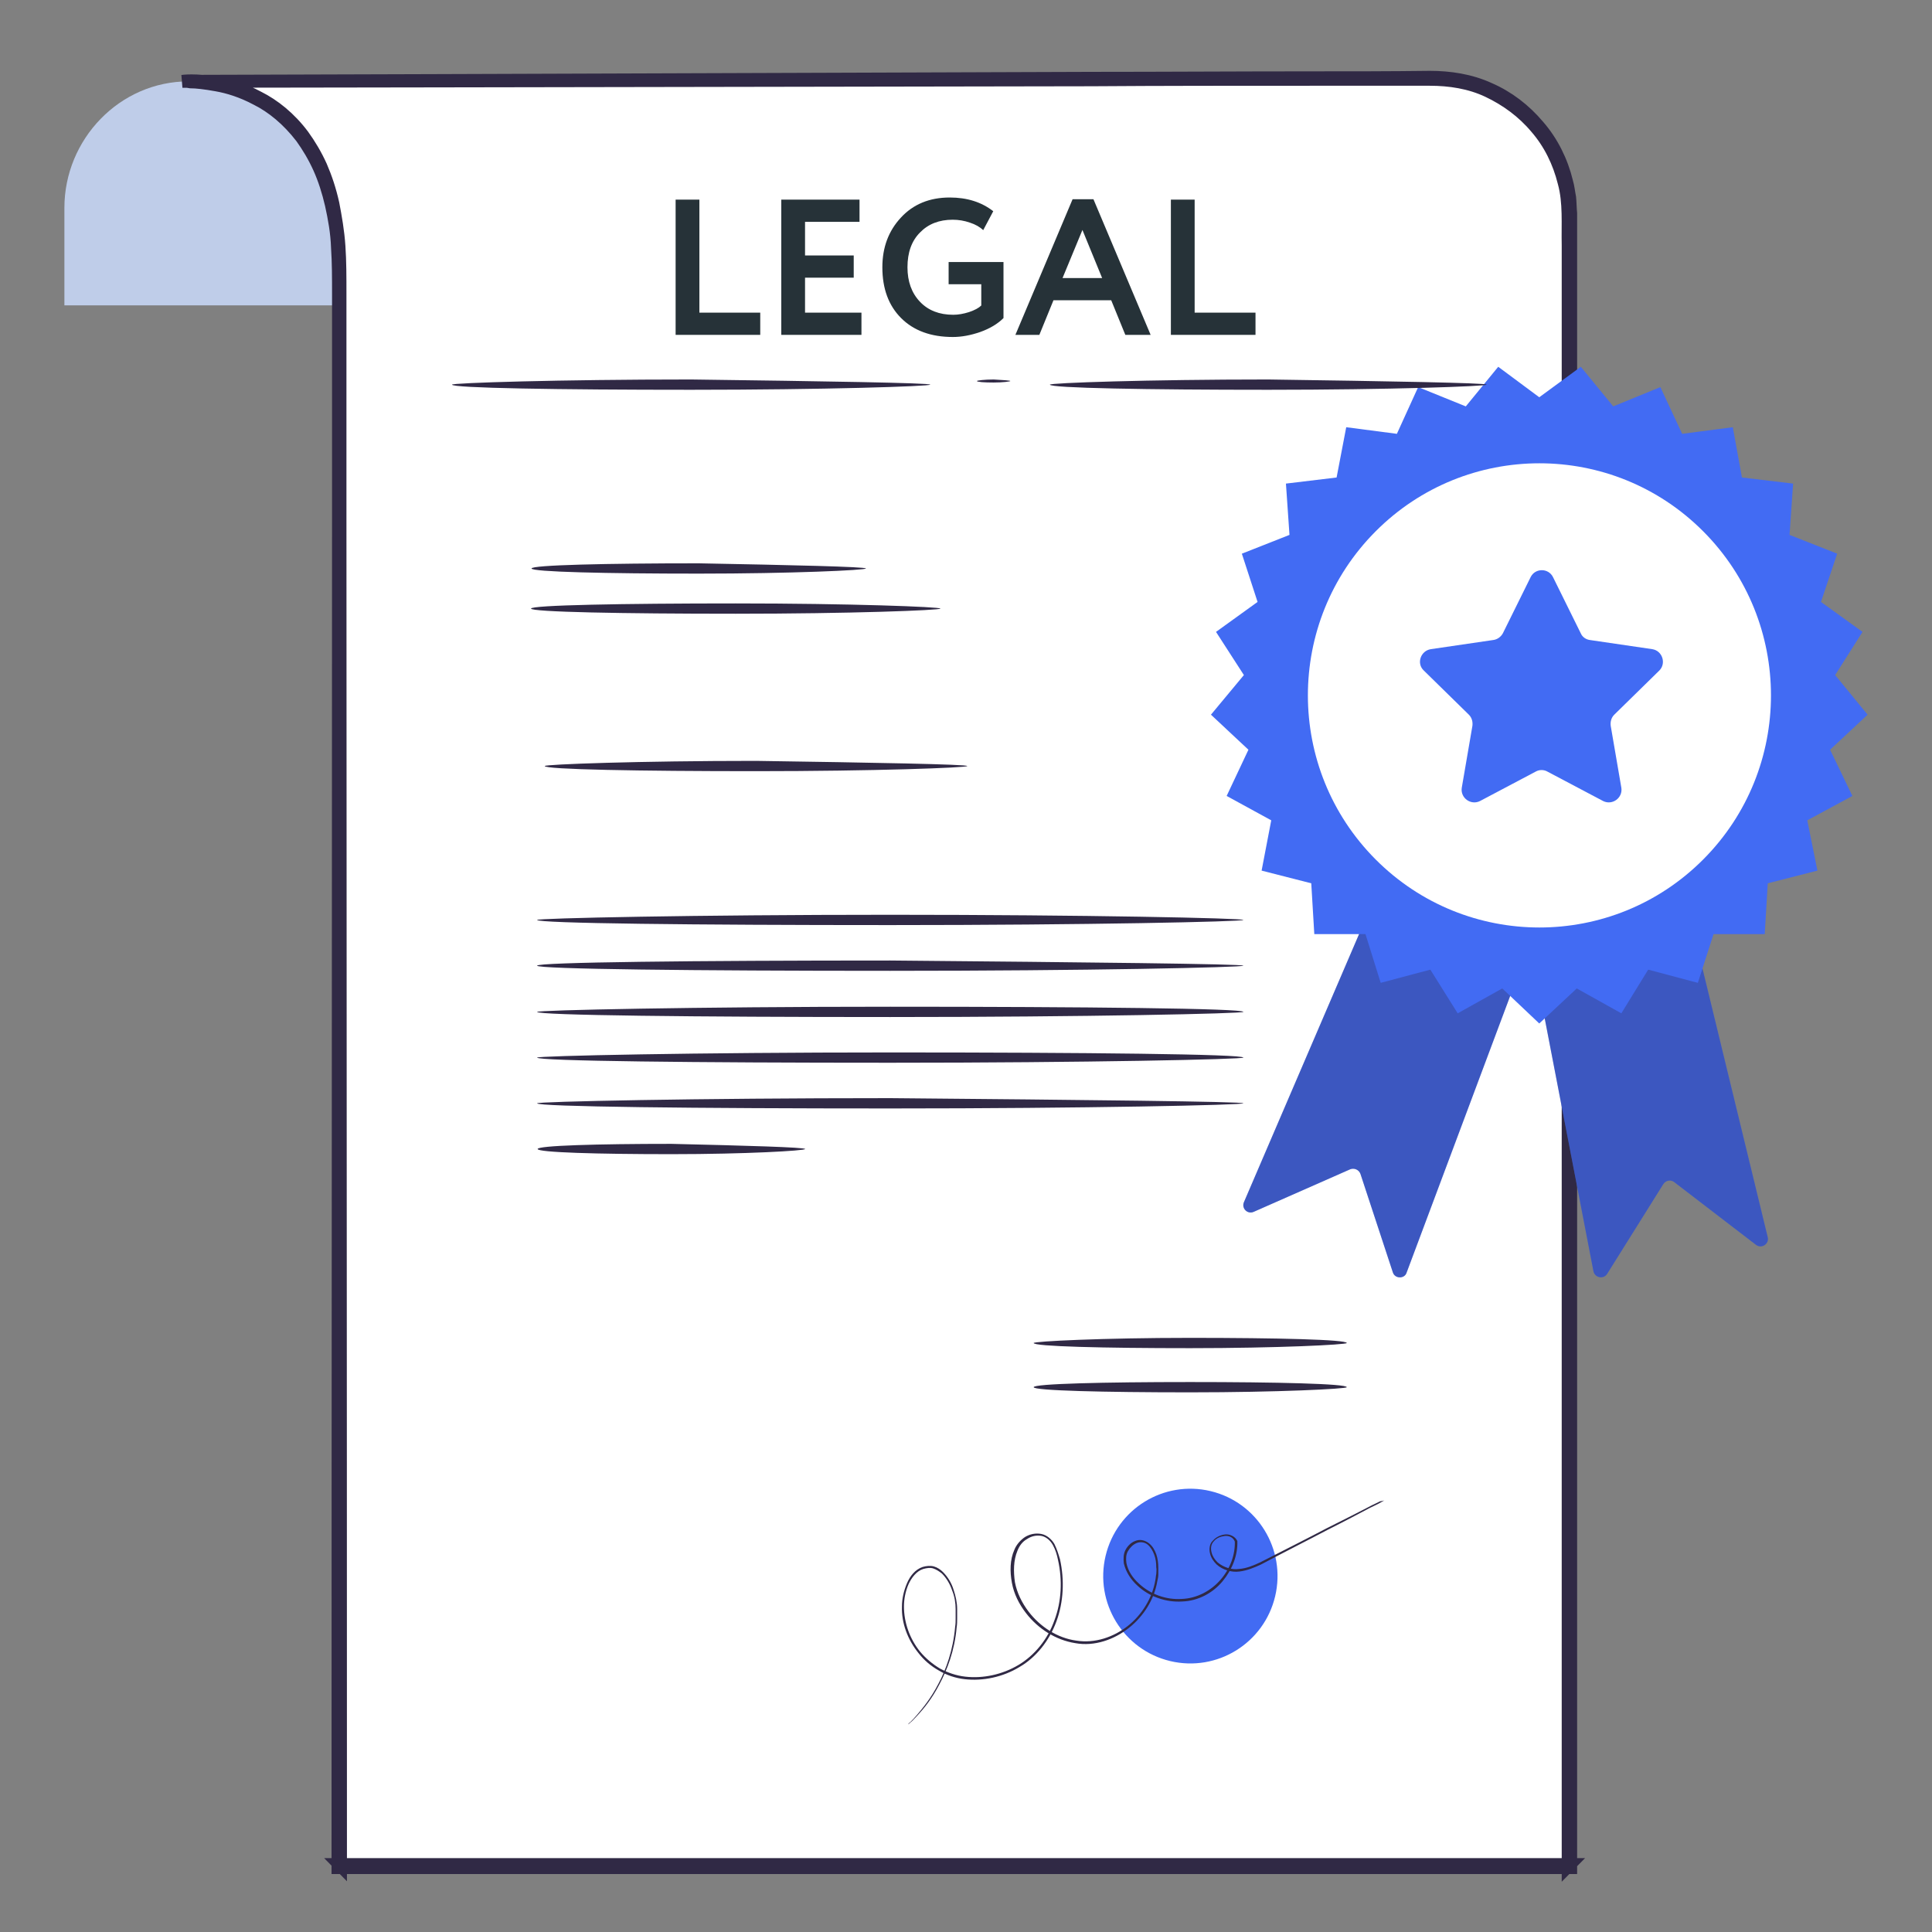 <svg width="150" height="150" viewBox="0 0 150 150" fill="none" xmlns="http://www.w3.org/2000/svg">
<rect x="0" y="0" width="150" height="150" fill="#808080" stroke="none"/>
<g id="Frame">
<g id="Group">
<g id="Group_2">
<path id="Vector" d="M26.399 23.708H5V16.137C5 10.814 9.288 6.318 14.638 6.318L26.399 6.516V23.708Z" fill="#BFCDE9"/>
</g>
<g id="Group_3">
<g id="Group_4">
<path id="Vector_2" d="M14.164 6.315C14.164 6.315 26.319 5.211 26.319 21.102C26.319 36.993 26.319 144.881 26.319 144.881H121.83V16.607C121.83 10.81 117.109 6.078 111.327 6.078L14.164 6.315Z" fill="white"/>
<g id="Group_5">
<g id="legal">
<path d="M59.025 25.999H52.455V15.499H54.3V24.274H59.025V25.999Z" fill="#263238"/>
<path d="M66.883 25.999H60.658V15.499H66.733V17.224H62.503V19.834H66.283V21.559H62.503V24.274H66.883V25.999Z" fill="#263238"/>
<path d="M76.186 22.069H73.651V20.344H77.911V24.694C77.461 25.144 76.861 25.504 76.111 25.774C75.361 26.034 74.651 26.164 73.981 26.164C72.281 26.164 70.941 25.674 69.961 24.694C68.991 23.724 68.506 22.409 68.506 20.749C68.506 19.209 68.986 17.924 69.946 16.894C70.906 15.854 72.171 15.334 73.741 15.334C75.081 15.334 76.206 15.689 77.116 16.399L76.336 17.869C76.076 17.619 75.731 17.424 75.301 17.284C74.871 17.134 74.426 17.059 73.966 17.059C72.916 17.059 72.071 17.389 71.431 18.049C70.781 18.699 70.456 19.599 70.456 20.749C70.456 21.859 70.781 22.754 71.431 23.434C72.071 24.104 72.931 24.439 74.011 24.439C74.391 24.439 74.801 24.369 75.241 24.229C75.681 24.079 75.996 23.909 76.186 23.719V22.069Z" fill="#263238"/>
<path d="M80.695 25.999H78.835L83.275 15.469H84.895L89.335 25.999H87.37L86.275 23.314H81.79L80.695 25.999ZM85.57 21.589L84.04 17.854L82.495 21.589H85.57Z" fill="#263238"/>
<path d="M97.477 25.999H90.907V15.499H92.752V24.274H97.477V25.999Z" fill="#263238"/>
</g>
</g>
</g>
<g id="Group_6">
<g id="Group_7">
<g id="Vector_3">
<path d="M14.164 6.315C14.715 6.315 41.189 6.237 84.814 6.079C90.281 6.079 95.985 6.039 101.925 6.039C104.915 6.039 107.944 6.039 111.012 6C112.546 6 114.159 6.237 115.615 6.907C117.07 7.538 118.368 8.524 119.43 9.786C120.492 11.008 121.24 12.506 121.633 14.123C121.751 14.517 121.79 14.951 121.869 15.345C121.909 15.74 121.909 16.174 121.948 16.568C121.948 17.396 121.948 18.224 121.948 19.052C121.948 22.364 121.948 25.756 121.948 29.186C121.948 36.048 121.948 43.106 121.948 50.322C121.948 79.226 121.948 111.049 121.948 144.409C121.948 144.566 121.948 144.724 121.948 144.882V145H121.83C87.843 145 55.507 145 26.319 145H26.241V144.921C26.241 102.058 26.28 65.701 26.28 40.03C26.28 33.603 26.28 27.846 26.28 22.838C26.28 21.576 26.28 20.393 26.201 19.21C26.162 18.066 25.965 16.962 25.729 15.898C25.493 14.872 25.178 13.886 24.785 13.019C24.392 12.152 23.92 11.363 23.408 10.653C22.346 9.273 21.127 8.287 19.947 7.696C18.767 7.065 17.704 6.749 16.8 6.591C15.934 6.434 15.226 6.355 14.793 6.355C14.4 6.276 14.164 6.315 14.164 6.315C14.164 6.315 14.4 6.276 14.872 6.276C15.344 6.276 16.013 6.315 16.918 6.473C17.783 6.631 18.884 6.946 20.065 7.577C21.245 8.169 22.503 9.155 23.526 10.535C24.038 11.245 24.51 12.033 24.903 12.901C25.297 13.808 25.611 14.754 25.847 15.819C26.044 16.844 26.241 17.948 26.319 19.131C26.398 20.275 26.398 21.497 26.398 22.759C26.398 27.767 26.398 33.524 26.398 39.952C26.398 65.622 26.437 102.018 26.437 144.842L26.359 144.763C55.547 144.763 87.882 144.763 121.869 144.763L121.751 144.882C121.751 144.724 121.751 144.566 121.751 144.409C121.751 111.049 121.751 79.226 121.751 50.322C121.751 43.106 121.751 36.048 121.751 29.186C121.751 25.756 121.751 22.404 121.751 19.052C121.712 17.396 121.869 15.74 121.436 14.163C121.043 12.585 120.335 11.126 119.273 9.904C118.25 8.681 116.952 7.735 115.536 7.065C114.12 6.394 112.546 6.158 111.012 6.158C107.904 6.158 104.876 6.158 101.886 6.158C95.907 6.158 90.203 6.158 84.735 6.197C41.149 6.276 14.715 6.315 14.164 6.315Z" fill="#302945"/>
<path d="M14.164 6.315C14.715 6.315 41.189 6.237 84.814 6.079C90.281 6.079 95.985 6.039 101.925 6.039C104.915 6.039 107.944 6.039 111.012 6C112.546 6 114.159 6.237 115.615 6.907C117.07 7.538 118.368 8.524 119.43 9.786C120.492 11.008 121.24 12.506 121.633 14.123C121.751 14.517 121.79 14.951 121.869 15.345C121.909 15.74 121.908 16.174 121.948 16.568C121.948 17.396 121.948 18.224 121.948 19.052C121.948 22.364 121.948 25.756 121.948 29.186C121.948 36.048 121.948 43.106 121.948 50.322C121.948 79.226 121.948 111.049 121.948 144.409C121.948 144.566 121.948 144.724 121.948 144.882V145H121.83C87.843 145 55.507 145 26.319 145H26.241V144.921C26.241 102.058 26.28 65.701 26.28 40.03C26.28 33.603 26.28 27.846 26.28 22.838C26.28 21.576 26.28 20.393 26.201 19.21C26.162 18.066 25.965 16.962 25.729 15.898C25.493 14.872 25.178 13.886 24.785 13.019C24.392 12.152 23.92 11.363 23.408 10.653C22.346 9.273 21.127 8.287 19.947 7.696C18.767 7.065 17.704 6.749 16.8 6.591C15.934 6.434 15.226 6.355 14.793 6.355C14.4 6.276 14.164 6.315 14.164 6.315ZM14.164 6.315C14.164 6.315 14.4 6.276 14.872 6.276C15.344 6.276 16.013 6.315 16.918 6.473C17.783 6.631 18.884 6.946 20.065 7.577C21.245 8.169 22.503 9.155 23.526 10.535C24.038 11.245 24.51 12.033 24.903 12.901C25.297 13.808 25.611 14.754 25.847 15.819C26.044 16.844 26.241 17.948 26.319 19.131C26.398 20.275 26.398 21.497 26.398 22.759C26.398 27.767 26.398 33.524 26.398 39.952C26.398 65.622 26.437 102.018 26.437 144.842L26.359 144.763C55.547 144.763 87.882 144.763 121.869 144.763L121.751 144.882C121.751 144.724 121.751 144.566 121.751 144.409C121.751 111.049 121.751 79.226 121.751 50.322C121.751 43.106 121.751 36.048 121.751 29.186C121.751 25.756 121.751 22.404 121.751 19.052C121.712 17.396 121.869 15.74 121.436 14.163C121.043 12.585 120.335 11.126 119.273 9.904C118.25 8.681 116.952 7.735 115.536 7.065C114.12 6.394 112.546 6.158 111.012 6.158C107.904 6.158 104.876 6.158 101.886 6.158C95.907 6.158 90.203 6.158 84.735 6.197C41.149 6.276 14.715 6.315 14.164 6.315Z" stroke="#302945"/>
</g>
</g>
</g>
</g>
<g id="Group_8">
<g id="Group_9">
<path id="Vector_4" d="M67.23 44.136C67.23 44.27 61.408 44.536 54.249 44.536C47.09 44.536 41.268 44.403 41.268 44.136C41.268 43.87 47.09 43.736 54.249 43.736C61.408 43.87 67.23 44.003 67.23 44.136Z" fill="#302945"/>
</g>
</g>
<g id="Group_10">
<g id="Group_11">
<path id="Vector_5" d="M73.015 47.25C73.015 47.383 65.895 47.65 57.123 47.65C48.35 47.65 41.23 47.516 41.23 47.25C41.23 46.983 48.35 46.85 57.123 46.85C65.934 46.85 73.015 47.116 73.015 47.25Z" fill="#302945"/>
</g>
</g>
<g id="Group_12">
<g id="Group_13">
<path id="Vector_6" d="M75.1 59.474C75.1 59.608 67.744 59.874 58.697 59.874C49.649 59.874 42.293 59.741 42.293 59.474C42.293 59.341 49.649 59.074 58.697 59.074C67.783 59.208 75.1 59.341 75.1 59.474Z" fill="#302945"/>
</g>
</g>
<g id="Group_14">
<g id="Group_15">
<path id="Vector_7" d="M96.537 71.423C96.537 71.557 84.264 71.823 69.119 71.823C53.974 71.823 41.701 71.69 41.701 71.423C41.701 71.29 53.974 71.023 69.119 71.023C84.264 71.023 96.537 71.29 96.537 71.423Z" fill="#302945"/>
</g>
</g>
<g id="Group_16">
<g id="Group_17">
<path id="Vector_8" d="M96.537 74.974C96.537 75.108 84.264 75.374 69.119 75.374C53.974 75.374 41.701 75.241 41.701 74.974C41.701 74.708 53.974 74.574 69.119 74.574C84.264 74.708 96.537 74.841 96.537 74.974Z" fill="#302945"/>
</g>
</g>
<g id="Group_18">
<g id="Group_19">
<path id="Vector_9" d="M96.537 78.562C96.537 78.695 84.264 78.962 69.119 78.962C53.974 78.962 41.701 78.829 41.701 78.562C41.701 78.429 53.974 78.162 69.119 78.162C84.264 78.162 96.537 78.295 96.537 78.562Z" fill="#302945"/>
</g>
</g>
<g id="Group_20">
<g id="Group_21">
<path id="Vector_10" d="M96.537 82.111C96.537 82.244 84.264 82.511 69.119 82.511C53.974 82.511 41.701 82.378 41.701 82.111C41.701 81.978 53.974 81.711 69.119 81.711C84.264 81.711 96.537 81.844 96.537 82.111Z" fill="#302945"/>
</g>
</g>
<g id="Group_22">
<g id="Group_23">
<path id="Vector_11" d="M96.537 85.66C96.537 85.793 84.264 86.06 69.119 86.06C53.974 86.06 41.701 85.926 41.701 85.66C41.701 85.526 53.974 85.26 69.119 85.26C84.264 85.393 96.537 85.526 96.537 85.66Z" fill="#302945"/>
</g>
</g>
<g id="Group_24">
<g id="Group_25">
<path id="Vector_12" d="M62.512 89.209C62.512 89.342 57.87 89.609 52.127 89.609C46.384 89.609 41.742 89.475 41.742 89.209C41.742 88.942 46.384 88.809 52.127 88.809C57.831 88.942 62.512 89.075 62.512 89.209Z" fill="#302945"/>
</g>
</g>
<g id="Group_26">
<g id="Group_27">
<path id="Vector_13" d="M106.331 70.631L96.575 93.344C96.378 93.817 96.85 94.29 97.323 94.093L104.836 90.781C105.151 90.663 105.505 90.82 105.623 91.136L108.14 98.786C108.298 99.298 109.045 99.298 109.202 98.825L118.368 74.338L106.331 70.631Z" fill="#426BF3"/>
</g>
<g id="Group_28">
<path id="Vector_14" d="M119.035 74.416L123.716 98.707C123.834 99.219 124.503 99.338 124.778 98.904L129.145 91.924C129.341 91.648 129.696 91.57 129.971 91.767L136.344 96.656C136.776 96.972 137.366 96.578 137.248 96.065L131.072 70.631L119.035 74.416Z" fill="#426BF3"/>
</g>
<g id="Group_29" opacity="0.3">
<path id="Vector_15" d="M106.331 70.631L96.575 93.344C96.378 93.817 96.85 94.29 97.323 94.093L104.836 90.781C105.151 90.663 105.505 90.82 105.623 91.136L108.14 98.786C108.298 99.298 109.045 99.298 109.202 98.825L118.368 74.338L106.331 70.631Z" fill="#302945"/>
</g>
<g id="Group_30" opacity="0.3">
<path id="Vector_16" d="M119.035 74.416L123.716 98.707C123.834 99.219 124.503 99.338 124.778 98.904L129.145 91.924C129.341 91.648 129.696 91.57 129.971 91.767L136.344 96.656C136.776 96.972 137.366 96.578 137.248 96.065L131.072 70.631L119.035 74.416Z" fill="#302945"/>
</g>
<g id="Group_31">
<path id="Vector_17" d="M119.508 30.843L122.734 28.477L125.251 31.552L128.91 30.054L130.601 33.682L134.535 33.169L135.243 37.073L139.216 37.546L138.941 41.529L142.638 42.988L141.38 46.734L144.605 49.06L142.481 52.412L144.999 55.488L142.088 58.209L143.818 61.797L140.317 63.69L141.104 67.594L137.249 68.579L137.013 72.523H133.04L131.821 76.308L127.966 75.283L125.881 78.674L122.419 76.742L119.508 79.463L116.636 76.742L113.175 78.674L111.051 75.283L107.196 76.308L106.015 72.523H102.042L101.806 68.579L97.951 67.594L98.699 63.69L95.237 61.797L96.928 58.209L94.018 55.488L96.575 52.412L94.411 49.06L97.637 46.734L96.417 42.988L100.115 41.529L99.84 37.546L103.773 37.073L104.521 33.169L108.454 33.682L110.106 30.054L113.804 31.552L116.322 28.477L119.508 30.843Z" fill="#426BF3"/>
</g>
<g id="Group_32">
<path id="Vector_18" d="M132.232 66.733C139.253 59.695 139.253 48.285 132.232 41.248C125.212 34.21 113.83 34.21 106.809 41.248C99.789 48.285 99.789 59.695 106.809 66.733C113.83 73.77 125.212 73.77 132.232 66.733Z" fill="white"/>
</g>
<g id="Group_33">
<path id="Vector_19" d="M123.443 49.691L128.282 50.401C129.068 50.52 129.383 51.505 128.832 52.057L125.331 55.488C125.095 55.725 125.017 56.04 125.056 56.356L125.882 61.166C126 61.955 125.174 62.547 124.466 62.192L120.139 59.905C119.864 59.747 119.51 59.747 119.234 59.905L114.907 62.192C114.199 62.547 113.373 61.955 113.491 61.166L114.317 56.356C114.356 56.04 114.278 55.725 114.042 55.488L110.541 52.057C109.951 51.505 110.305 50.52 111.091 50.401L115.93 49.691C116.245 49.652 116.52 49.455 116.677 49.179L118.841 44.802C119.195 44.092 120.218 44.092 120.572 44.802L122.735 49.179C122.853 49.455 123.129 49.652 123.443 49.691Z" fill="#426BF3"/>
</g>
</g>
<g id="Group_34">
<g id="Group_35">
<path id="Vector_20" d="M104.564 104.271C104.564 104.404 99.136 104.671 92.409 104.671C85.682 104.671 80.254 104.538 80.254 104.271C80.254 104.138 85.682 103.871 92.409 103.871C99.136 103.871 104.564 104.004 104.564 104.271Z" fill="#302945"/>
</g>
</g>
<g id="Group_36">
<g id="Group_37">
<path id="Vector_21" d="M104.564 107.701C104.564 107.834 99.136 108.101 92.409 108.101C85.682 108.101 80.254 107.967 80.254 107.701C80.254 107.434 85.682 107.301 92.409 107.301C99.136 107.301 104.564 107.434 104.564 107.701Z" fill="#302945"/>
</g>
</g>
<g id="Group_38">
<g id="Group_39">
<path id="Vector_22" d="M99.002 123.937C99.867 120.293 97.621 116.636 93.986 115.769C90.351 114.902 86.703 117.153 85.838 120.797C84.973 124.441 87.218 128.098 90.853 128.965C94.489 129.832 98.137 127.581 99.002 123.937Z" fill="#426BF3"/>
</g>
</g>
<g id="Group_40">
<g id="Group_41">
<path id="Vector_23" d="M107.475 116.492C107.475 116.492 107.396 116.532 107.199 116.65C107.003 116.768 106.727 116.887 106.334 117.084C105.586 117.478 104.485 118.069 103.069 118.779C101.653 119.528 99.922 120.396 97.916 121.461C97.404 121.697 96.854 121.934 96.224 122.013C95.634 122.092 94.926 121.894 94.454 121.461C94.218 121.224 94.021 120.948 93.943 120.593C93.864 120.278 93.903 119.844 94.179 119.607C94.415 119.331 94.769 119.174 95.123 119.134C95.477 119.095 95.91 119.292 96.067 119.647C96.106 120.751 95.674 121.855 94.926 122.762C94.179 123.669 93.038 124.3 91.779 124.339C90.56 124.418 89.222 123.984 88.278 123.077C87.806 122.644 87.413 122.052 87.255 121.382C87.216 121.027 87.216 120.672 87.373 120.357C87.531 120.041 87.806 119.765 88.121 119.647C88.475 119.489 88.868 119.568 89.183 119.805C89.498 120.041 89.655 120.357 89.773 120.672C89.891 121.027 89.93 121.382 89.93 121.737C89.93 121.894 89.93 122.092 89.93 122.249C89.93 122.407 89.891 122.604 89.852 122.762C89.616 124.182 88.79 125.483 87.649 126.39C86.508 127.297 84.974 127.849 83.479 127.573C81.984 127.336 80.607 126.469 79.663 125.246C79.113 124.536 78.719 123.748 78.562 122.88C78.404 122.013 78.404 121.106 78.759 120.317C78.916 119.923 79.231 119.568 79.585 119.331C79.978 119.095 80.411 119.016 80.843 119.095C81.276 119.174 81.669 119.528 81.866 119.883C82.063 120.278 82.181 120.672 82.299 121.066C82.653 122.683 82.574 124.379 82.023 125.877C81.473 127.376 80.45 128.677 79.152 129.426C77.854 130.215 76.32 130.53 74.903 130.372C74.195 130.294 73.487 130.057 72.897 129.702C72.268 129.347 71.757 128.913 71.324 128.361C70.458 127.297 69.986 125.995 70.026 124.734C70.026 124.103 70.183 123.472 70.419 122.92C70.655 122.368 71.049 121.855 71.638 121.658C71.914 121.579 72.229 121.54 72.504 121.618C72.779 121.697 73.015 121.855 73.212 122.052C73.605 122.447 73.881 122.92 74.038 123.432C74.195 123.906 74.314 124.418 74.314 124.931C74.314 125.167 74.314 125.404 74.314 125.641C74.314 125.877 74.314 126.114 74.274 126.35C74.117 128.164 73.527 129.663 72.937 130.767C72.347 131.91 71.717 132.66 71.245 133.172C71.009 133.409 70.852 133.606 70.694 133.724C70.576 133.843 70.498 133.882 70.498 133.882C70.498 133.882 70.537 133.803 70.694 133.685C70.812 133.567 71.009 133.369 71.206 133.133C71.638 132.62 72.268 131.871 72.858 130.727C73.448 129.623 73.999 128.125 74.156 126.311C74.195 126.074 74.195 125.877 74.195 125.641C74.195 125.404 74.195 125.167 74.195 124.931C74.195 124.458 74.117 123.945 73.92 123.472C73.763 122.999 73.487 122.525 73.133 122.17C72.937 122.013 72.701 121.855 72.465 121.776C72.229 121.697 71.953 121.737 71.678 121.816C71.166 121.973 70.773 122.486 70.537 122.999C70.301 123.551 70.183 124.142 70.183 124.734C70.183 125.956 70.616 127.218 71.442 128.243C71.875 128.756 72.386 129.189 72.976 129.544C73.566 129.86 74.235 130.096 74.943 130.175C76.32 130.333 77.814 130.018 79.073 129.268C80.332 128.519 81.355 127.257 81.866 125.798C82.417 124.339 82.496 122.683 82.142 121.106C82.063 120.711 81.945 120.317 81.748 119.962C81.552 119.607 81.237 119.331 80.883 119.252C80.489 119.174 80.096 119.252 79.742 119.489C79.388 119.686 79.152 120.002 78.995 120.396C78.68 121.145 78.68 122.013 78.798 122.841C78.955 123.669 79.349 124.458 79.86 125.128C80.765 126.311 82.102 127.178 83.558 127.376C85.013 127.612 86.469 127.1 87.57 126.232C88.671 125.365 89.458 124.063 89.694 122.723C89.734 122.565 89.734 122.368 89.773 122.21C89.773 122.052 89.812 121.855 89.773 121.697C89.773 121.342 89.734 121.027 89.616 120.711C89.498 120.396 89.34 120.12 89.104 119.923C88.868 119.726 88.514 119.686 88.239 119.805C87.963 119.923 87.727 120.159 87.57 120.435C87.413 120.711 87.413 121.027 87.452 121.342C87.57 121.973 87.963 122.525 88.396 122.92C89.301 123.787 90.56 124.221 91.74 124.142C92.92 124.103 94.021 123.511 94.769 122.644C95.516 121.776 95.91 120.711 95.87 119.647V119.686C95.752 119.371 95.438 119.213 95.084 119.252C94.769 119.292 94.454 119.41 94.257 119.647C94.021 119.883 93.982 120.199 94.061 120.514C94.139 120.83 94.297 121.066 94.533 121.303C95.005 121.697 95.634 121.894 96.185 121.816C96.775 121.776 97.326 121.54 97.837 121.303C99.843 120.278 101.574 119.41 102.99 118.661C104.406 117.951 105.508 117.399 106.255 117.005C106.609 116.808 106.924 116.689 107.121 116.571C107.357 116.532 107.475 116.492 107.475 116.492Z" fill="#302945"/>
</g>
</g>
<g id="Group_42">
<g id="Group_43">
<path id="Vector_24" d="M72.226 29.863C72.226 29.996 63.887 30.263 53.659 30.263C43.392 30.263 35.092 30.13 35.092 29.863C35.092 29.73 43.392 29.463 53.659 29.463C63.926 29.596 72.226 29.73 72.226 29.863Z" fill="#302945"/>
</g>
</g>
<g id="Group_44">
<g id="Group_45">
<path id="Vector_25" d="M78.444 29.581C78.444 29.62 77.854 29.699 77.146 29.699C76.438 29.699 75.848 29.66 75.848 29.581C75.848 29.542 76.438 29.463 77.146 29.463C77.854 29.502 78.444 29.542 78.444 29.581Z" fill="#302945"/>
</g>
</g>
<g id="Group_46">
<g id="Group_47">
<path id="Vector_26" d="M115.42 29.863C115.42 29.996 107.828 30.263 98.466 30.263C89.104 30.263 81.512 30.13 81.512 29.863C81.512 29.73 89.104 29.463 98.466 29.463C107.828 29.596 115.42 29.73 115.42 29.863Z" fill="#302945"/>
</g>
</g>
</g>
</g>
</svg>
